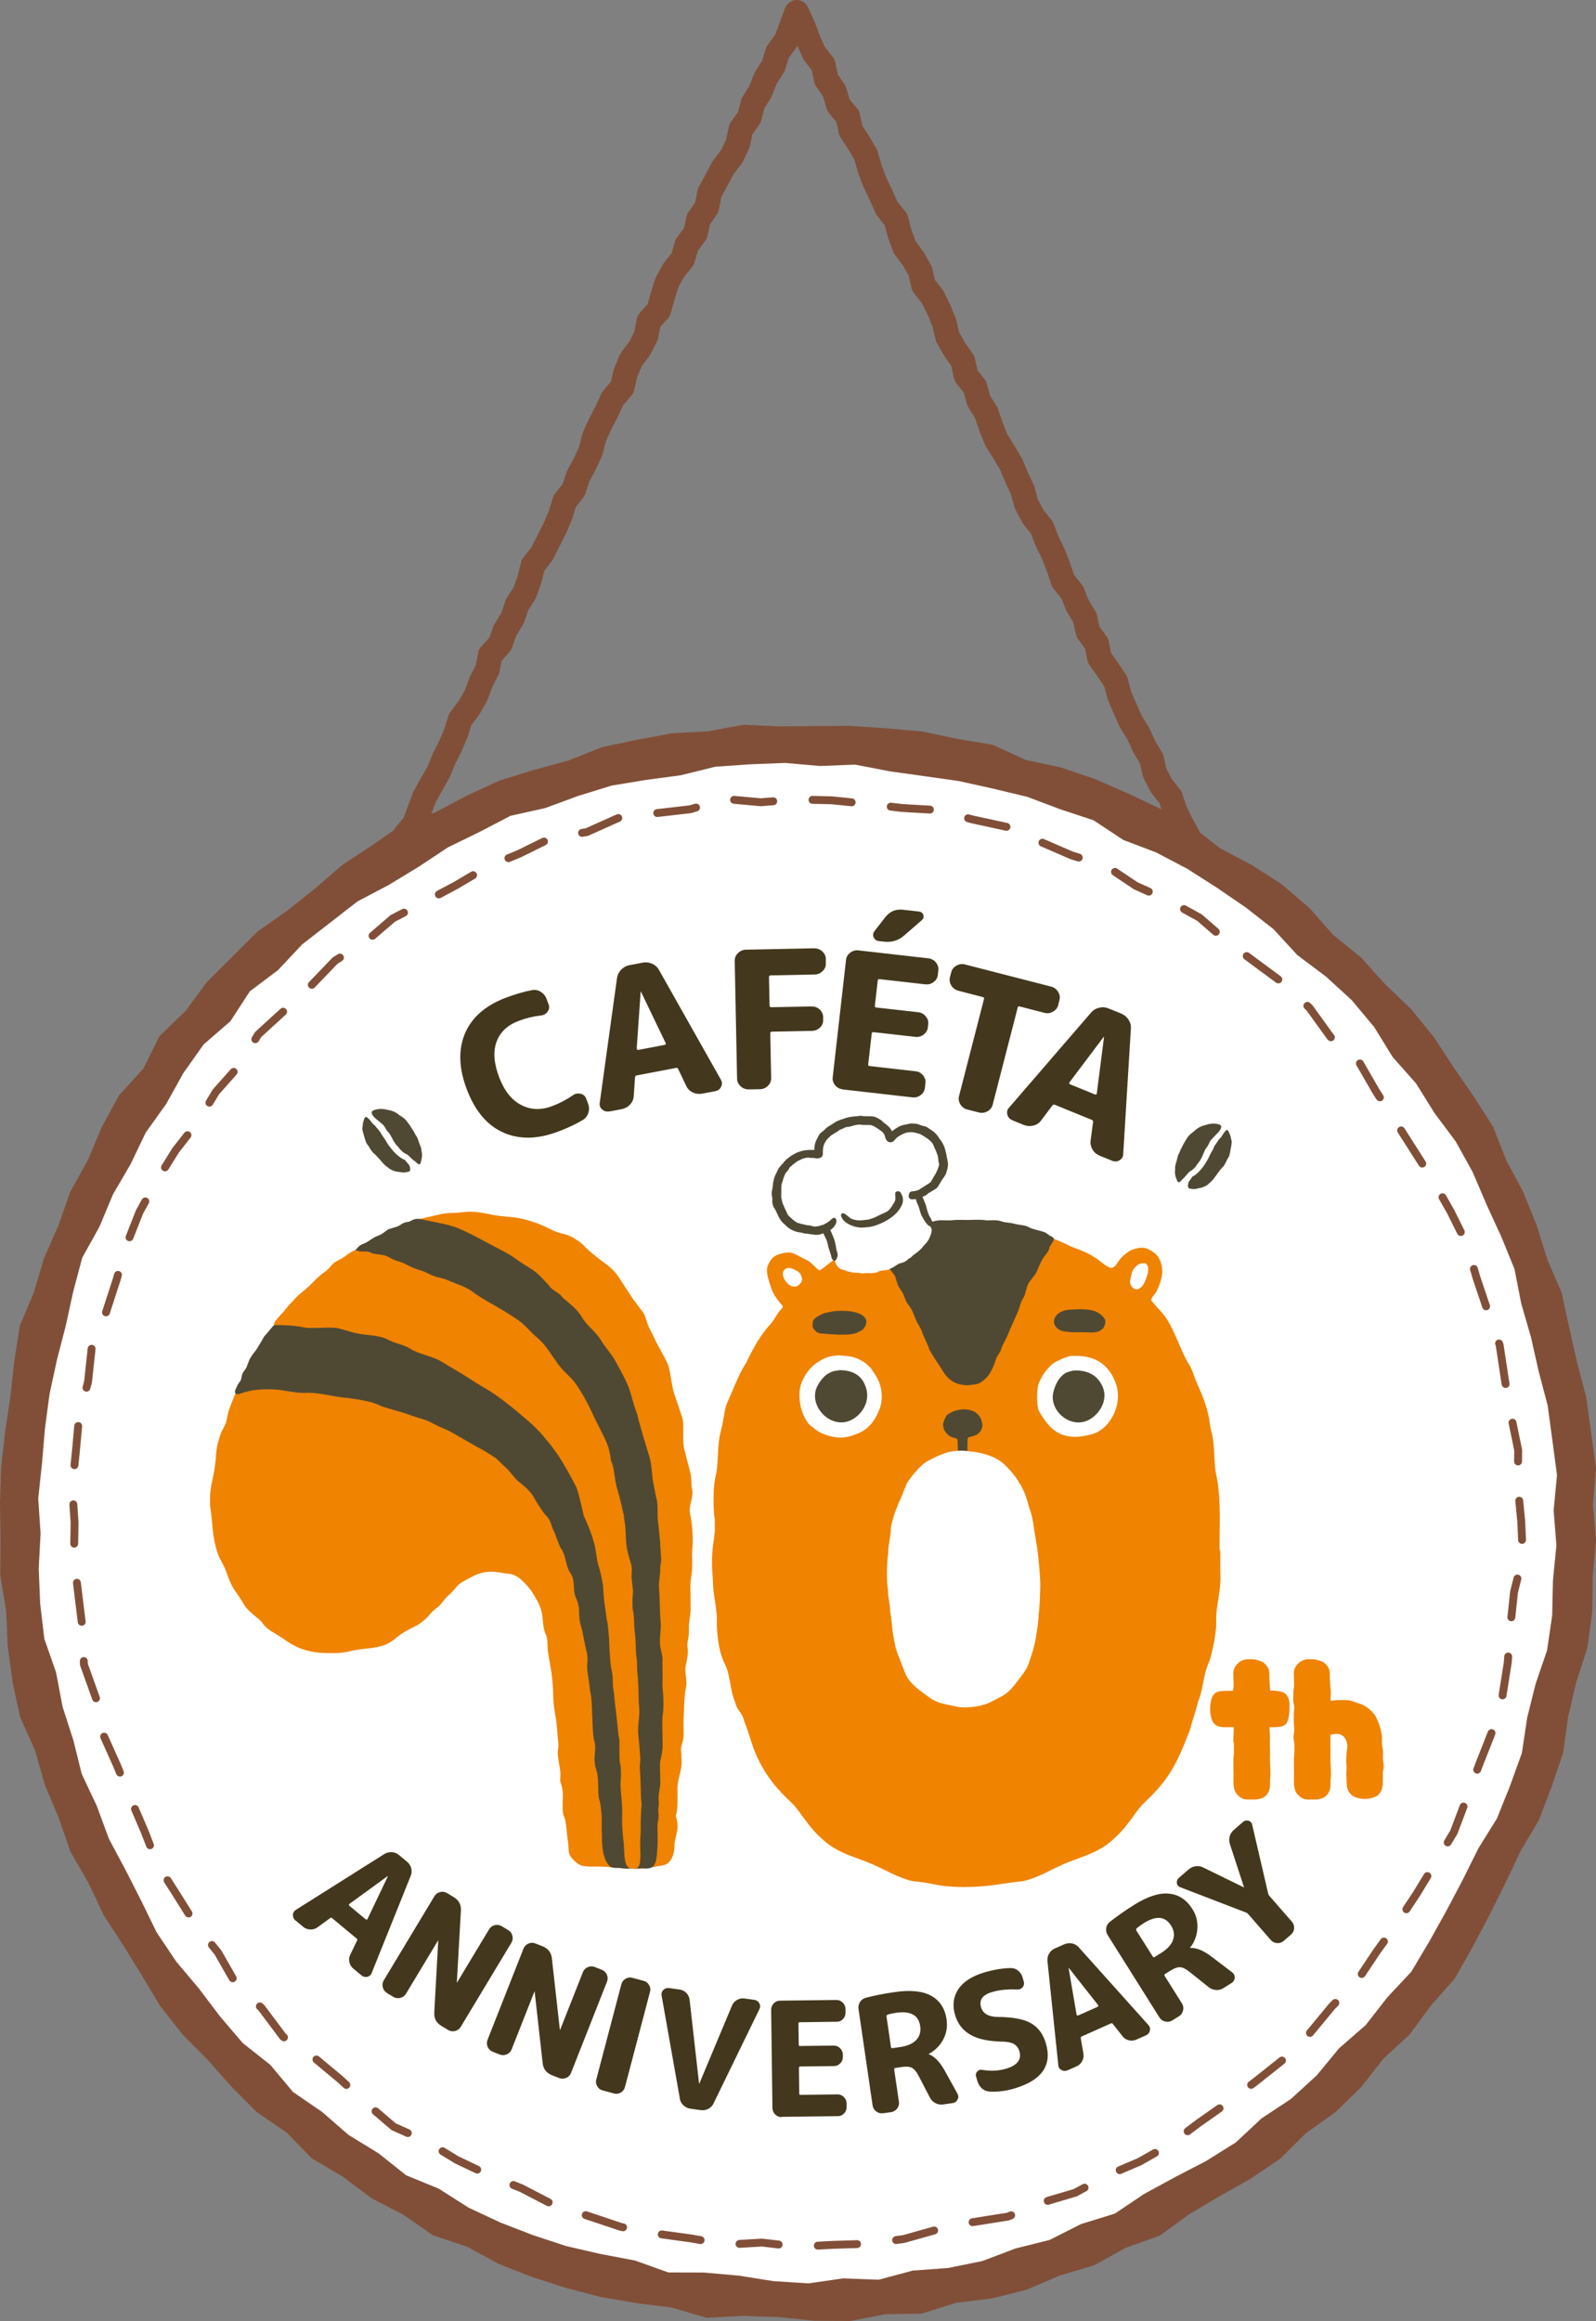 <?xml version="1.0" encoding="UTF-8"?><svg id="_レイヤー_2" xmlns="http://www.w3.org/2000/svg" viewBox="0 0 162.03 235.53"><rect x="0" y="0" width="162.03" height="235.53" fill="#808080" stroke="none"/><defs><style>.cls-1,.cls-2,.cls-3,.cls-4,.cls-5,.cls-6,.cls-7,.cls-8{stroke-width:0px;}.cls-1,.cls-2,.cls-3,.cls-5{fill-rule:evenodd;}.cls-1,.cls-8{fill:#f08300;}.cls-9{stroke-dasharray:0 0 3.99 3.99;stroke-width:.8px;}.cls-9,.cls-10{fill:none;stroke:#814f38;stroke-linecap:round;stroke-linejoin:round;}.cls-2,.cls-6{fill:#4f4934;}.cls-3{fill:#814f38;}.cls-4{fill:#43381d;}.cls-10{stroke-width:2.5px;}.cls-5,.cls-7{fill:#fff;}</style></defs><g id="design"><polygon class="cls-10" points="80.88 1.25 80.31 2.77 79.81 4.13 78.94 5.31 78.51 6.7 77.73 7.93 77.2 9.27 76.44 10.5 76.07 11.92 75.22 13.11 74.91 14.56 74.29 15.86 73.4 17.03 72.72 18.31 72.03 19.58 71.76 21.04 70.92 22.24 70.6 23.68 69.72 24.86 69.32 26.27 68.4 27.42 67.7 28.69 67.27 30.08 66.87 31.49 65.87 32.61 65.59 34.08 64.93 35.36 64.05 36.54 63.5 37.87 63.17 39.31 62.2 40.45 61.59 41.76 60.93 43.04 60.33 44.35 59.97 45.77 59.37 47.08 58.69 48.34 58.23 49.72 57.32 50.88 56.9 52.27 56.33 53.6 55.68 54.89 55.03 56.18 54.12 57.34 53.76 58.77 53.28 60.13 52.5 61.36 52.03 62.73 51.27 63.98 50.79 65.34 49.77 66.46 49.49 67.92 48.83 69.21 48.33 70.57 47.61 71.83 46.72 73.01 46.28 74.4 45.72 75.73 45.06 77.02 44.52 78.36 43.79 79.62 43.1 80.89 42.58 82.24 42.08 83.61 41.13 84.76 40.89 86.25 39.95 87.4 39.63 88.85 38.99 90.16 38.12 91.35 37.7 92.63 39.02 92.72 40.46 92.68 41.91 92.69 43.35 92.46 44.79 92.7 46.23 92.68 47.67 92.79 49.11 92.86 50.56 92.56 52 92.68 53.44 92.47 54.88 92.75 56.32 92.81 57.77 92.95 59.21 92.53 60.65 92.6 62.09 92.9 63.53 92.54 64.98 92.95 66.42 92.9 67.86 92.51 69.31 92.61 70.75 92.9 72.19 92.46 73.63 92.59 75.07 92.84 76.51 92.56 77.95 92.72 79.39 92.76 80.83 92.49 82.27 92.95 83.72 92.7 85.16 92.69 86.6 92.74 88.04 92.75 89.48 92.82 90.92 92.52 92.37 92.69 93.81 92.87 95.25 92.69 96.7 92.62 98.14 92.77 99.59 92.71 101.03 92.57 102.48 92.86 103.92 92.46 105.37 92.92 106.81 92.71 108.26 92.76 109.71 92.87 111.15 92.53 112.59 92.69 114.04 92.51 115.49 92.87 116.93 92.79 118.38 92.92 119.83 92.46 121.28 92.57 122.73 92.71 124.07 92.63 123.71 91.33 122.78 90.18 122.49 88.72 121.49 87.6 120.96 86.26 120.61 84.83 119.91 83.57 119.28 82.27 118.83 80.9 117.91 79.74 117.24 78.46 116.91 77.02 116.17 75.77 115.57 74.46 114.81 73.23 114.22 71.91 113.65 70.59 113.28 69.17 112.47 67.96 111.62 66.76 111.33 65.31 110.46 64.12 110.14 62.68 109.39 61.44 108.85 60.1 107.92 58.94 107.46 57.56 106.94 56.22 106.3 54.92 105.79 53.57 104.87 52.41 104.19 51.13 103.81 49.72 103.2 48.42 102.64 47.09 101.9 45.85 101.14 44.62 100.6 43.28 100.14 41.91 99.37 40.68 98.98 39.26 98.06 38.1 97.76 36.65 96.92 35.45 96.2 34.2 95.87 32.76 95.32 31.42 94.68 30.13 93.76 28.96 93.43 27.52 92.72 26.26 91.84 25.08 91.34 23.72 90.97 22.3 90.04 21.14 89.45 19.81 88.83 18.51 88.31 17.16 87.91 15.74 87.18 14.49 86.38 13.27 86.07 11.82 85.12 10.67 84.71 9.27 83.88 8.05 83.58 6.59 82.67 5.42 82.07 4.1 81.57 2.73 80.88 1.25"/><polygon class="cls-3" points="159.31 134.72 160.11 138.26 161.04 141.79 161.54 145.4 162.03 149.01 161.72 152.67 162.03 156.3 161.7 159.93 161.65 163.58 161.16 167.2 160.03 170.69 159.2 174.22 158.7 177.85 157.53 181.3 156.23 184.71 154.36 187.86 152.81 191.14 151.19 194.38 149.49 197.6 147.69 200.78 145.27 203.52 143.11 206.45 140.43 208.93 138.18 211.8 135.57 214.34 132.6 216.45 130.01 219.03 127 221.07 123.83 222.86 120.71 224.71 117.74 226.87 114.3 228.09 111.1 229.87 107.6 230.91 104.24 232.35 100.7 233.24 97.07 233.68 93.57 234.78 89.9 234.84 86.31 235.53 82.66 235.5 79.03 235.13 75.41 235.01 71.74 235.2 68.22 234.17 64.61 233.71 61.02 233.1 57.5 232.18 54.03 231.07 50.64 229.74 47.43 227.99 43.96 226.83 40.95 224.74 37.72 223.07 34.81 220.88 31.66 219.03 29.1 216.4 26.08 214.34 23.51 211.76 21.1 209.04 18.53 206.45 16.28 203.59 14.4 200.46 12.49 197.37 10.52 194.33 8.97 191.05 7.15 187.9 5.96 184.46 4.55 181.12 3.56 177.63 2.05 174.27 1.28 170.71 .79 167.09 .62 163.45 .03 159.86 .06 156.22 0 152.59 .11 148.96 .51 145.35 1.05 141.76 1.45 138.14 2.01 134.53 3.44 131.15 4.47 127.67 5.94 124.34 7.14 120.91 8.92 117.73 10.33 114.37 12.08 111.16 14.55 108.44 16.19 105.14 18.84 102.59 21 99.66 23.58 97.09 26.16 94.52 29.15 92.42 31.98 90.16 34.74 87.78 37.78 85.78 40.77 83.69 44.22 82.42 47.43 80.72 50.73 79.2 54.21 78.13 57.71 77.17 61.11 75.82 64.67 75.07 68.25 74.41 71.88 74.21 75.47 73.55 79.11 73.71 82.73 73.68 86.37 73.66 90 73.91 93.63 74.23 97.19 74.98 100.79 75.58 104.14 77.12 107.71 77.88 111.16 79.05 114.51 80.51 117.8 82.07 120.99 83.83 123.88 86.09 127.11 87.79 130.18 89.77 132.94 92.15 135.37 94.89 138.2 97.18 140.63 99.89 143.27 102.41 145.57 105.24 147.56 108.29 149.64 111.29 151.59 114.36 152.93 117.77 154.65 120.98 156.01 124.35 157.09 127.81 158.54 131.16 159.31 134.72"/><polygon class="cls-7" points="155.43 135.7 156.21 139.16 157.12 142.61 157.6 146.15 158.07 149.69 157.73 153.26 158.01 156.82 157.66 160.37 157.58 163.94 157.06 167.48 155.9 170.87 155.04 174.32 154.51 177.87 153.3 181.23 151.97 184.54 150.08 187.58 148.5 190.76 146.84 193.9 145.11 197.01 143.28 200.08 140.84 202.69 138.65 205.5 135.95 207.85 133.68 210.6 131.05 213 128.07 214.97 125.46 217.41 122.43 219.3 119.27 220.94 116.16 222.63 113.18 224.63 109.75 225.69 106.56 227.3 103.09 228.17 99.74 229.44 96.24 230.15 92.67 230.41 89.2 231.34 85.61 231.2 82.07 231.71 78.51 231.48 74.98 230.92 71.45 230.61 67.85 230.6 64.47 229.39 60.98 228.73 57.5 227.93 54.12 226.82 50.79 225.53 47.56 224.02 44.55 222.1 41.23 220.74 38.43 218.51 35.39 216.65 32.7 214.31 29.75 212.29 27.45 209.54 24.64 207.32 22.33 204.61 20.18 201.77 17.88 199.04 15.9 196.08 14.33 192.87 12.72 189.71 11.05 186.58 9.82 183.24 8.3 180.02 7.44 176.57 6.35 173.19 5.69 169.7 4.5 166.3 4.08 162.75 3.93 159.19 4.12 155.62 3.88 152.07 4.26 148.53 4.56 144.99 5.03 141.47 5.78 137.99 6.67 134.56 7.43 131.08 8.35 127.62 10.1 124.48 11.47 121.2 13.26 118.13 14.8 114.92 16.87 112.03 18.61 108.9 20.67 105.99 23.39 103.63 25.36 100.6 28.23 98.44 30.67 95.84 33.49 93.65 36.3 91.47 39.47 89.8 42.5 87.96 45.47 85.99 48.67 84.43 51.84 82.78 55.35 82 58.69 80.77 62.09 79.72 65.6 79.14 69.12 78.67 72.59 77.81 76.14 77.56 79.7 77.42 83.25 77.73 86.81 77.59 90.32 78.27 93.83 78.76 97.35 79.26 100.82 80.03 104.29 80.86 107.63 82.12 111.02 83.24 114.03 85.23 117.37 86.5 120.53 88.16 123.54 90.08 126.48 92.09 129.29 94.29 131.72 96.93 134.58 99.07 137.22 101.48 139.51 104.22 141.39 107.27 143.76 109.94 145.64 112.96 147.78 115.82 149.51 118.94 150.91 122.22 152.4 125.46 153.75 128.76 154.44 132.28 155.43 135.7"/><polygon class="cls-9" points="152.25 136.5 152.79 140.07 153.4 143.62 154.13 147.16 154.09 150.78 154.44 154.38 154.6 158 153.71 161.55 153.33 165.12 153.07 168.73 152.5 172.31 151.46 175.78 150.13 179.15 148.88 182.53 147.6 185.92 145.73 189.03 143.86 192.11 141.87 195.12 139.77 198.03 137.76 201.04 135.22 203.6 132.92 206.38 130.36 208.93 127.53 211.18 124.66 213.35 121.71 215.42 118.82 217.59 115.67 219.37 112.34 220.79 109.16 222.51 105.68 223.54 102.34 224.93 98.75 225.5 95.23 226.23 91.75 227.21 88.17 227.69 84.55 227.8 80.95 227.99 77.36 227.57 73.73 227.78 70.17 227.15 66.59 226.66 63.04 225.98 59.6 224.83 56.17 223.73 52.95 222.06 49.61 220.72 46.36 219.17 43.29 217.3 39.96 215.81 37.2 213.45 34.55 211.01 31.79 208.71 28.74 206.68 26.56 203.77 23.93 201.28 22.12 198.12 19.85 195.31 17.94 192.26 15.99 189.21 14.68 185.84 13.26 182.53 11.9 179.2 10.42 175.89 9.75 172.34 8.52 168.91 8.38 165.27 7.94 161.7 7.51 158.12 7.57 154.51 7.33 150.9 7.7 147.31 8.03 143.71 8.94 140.21 9.33 136.59 10.74 133.24 11.85 129.82 12.84 126.34 14.17 122.97 15.92 119.8 17.83 116.73 20.06 113.88 21.92 110.8 24.31 108.11 26.21 104.98 28.88 102.54 31.52 100.08 34.03 97.47 37.13 95.56 39.87 93.2 43.09 91.54 46.27 89.85 49.38 88.01 52.72 86.63 55.97 85.03 59.57 84.44 62.9 82.95 66.51 82.53 70.08 82.12 73.59 81.08 77.23 81.41 80.81 81.13 84.41 81.21 87.99 81.57 91.56 81.99 95.18 82.2 98.67 83.14 102.21 83.91 105.52 85.38 108.82 86.81 112.29 87.87 115.31 89.89 118.61 91.37 121.78 93.12 124.52 95.5 127.41 97.64 130.32 99.79 132.95 102.28 135.08 105.23 137.87 107.58 139.69 110.74 141.64 113.76 143.57 116.79 145.5 119.82 147.28 122.96 148.89 126.2 149.9 129.67 151.05 133.09 152.25 136.5"/><path class="cls-6" d="M124.62,114.7c.13.07.16.24.18.28.05.1.14.33.16.49.02.13.07.24.09.37.01.13-.08.59-.1.72-.05.3-.07.34-.13.64-.05.21-.19.37-.28.55-.05.11-.11.27-.29.54-.13.19-.13.13-.25.28-.11.13-.22.28-.32.41-.15.19-.44.65-.66.86-.23.21-.4.38-.43.4-.16.1-.28.15-.41.21-.13.07-.45.11-.65.17-.25.08-.55.03-.73,0-.35-.05-.12-.69-.12-.69l.29-.4c.03-.11.14-.17.17-.18.21-.1.38-.26.54-.42.26-.25.49-.54.68-.86.04-.06.08-.12.12-.19.21-.3.32-.65.5-.96.07-.12.14-.23.2-.35.05-.09.06-.19.12-.28.08-.12.16-.23.24-.35.05-.07.1-.15.15-.23.07-.11.17-.23.28-.3,0,0,.46-.86.67-.74Z"/><path class="cls-6" d="M119.43,119.62s-.03-.07-.04-.1c-.05-.12-.1-.34-.11-.57,0-.19.03-.25.02-.44-.02-.2.1-.5.15-.69.05-.2.08-.32.13-.52.03-.12.13-.27.18-.39.05-.13.1-.28.18-.4.05-.09.12-.25.23-.44.11-.2.16-.29.16-.29.11-.12.16-.33.4-.57.24-.24.35-.29.46-.38.38-.38.78-.57,1.12-.64,0,0,.28-.11.58-.15.35-.05.74,0,.89.07,0,0,.64.14-.37,1.07,0,0-.01.01-.01.02-.16.17-.44.45-.47.49-.11.13-.23.47-.33.61-.08.12-.25.35-.31.48-.06.15-.01.1-.1.23-.05.08-.08.23-.12.31-.08.14-.14.3-.23.44-.09.15-.22.27-.32.42h0c-.06.15-.09.15-.19.26-.18.23-.31.3-.57.46-.08.05-.55.65-.64.69-.13.06-.49.81-.68.03Z"/><path class="cls-6" d="M37.1,113.36c-.12.08-.14.25-.16.29-.04.11-.11.34-.11.5,0,.13-.05.25-.05.38,0,.14.13.58.17.71.08.29.1.33.19.62.07.21.23.35.33.52.06.11.13.26.34.51.15.18.14.12.27.26.12.12.24.26.36.38.17.17.49.6.74.79.25.19.44.34.47.35.17.08.29.12.43.18.14.05.46.07.67.11.26.06.55-.02.73-.06.35-.08.05-.69.05-.69l-.32-.37c-.04-.11-.16-.16-.18-.17-.22-.08-.4-.22-.58-.36-.29-.23-.54-.5-.76-.79-.04-.06-.09-.12-.14-.17-.23-.28-.37-.62-.59-.91-.08-.11-.16-.22-.23-.33-.06-.09-.08-.19-.15-.27-.09-.11-.18-.22-.27-.32-.06-.07-.11-.14-.17-.21-.08-.1-.19-.22-.3-.27,0,0-.54-.81-.74-.67Z"/><path class="cls-6" d="M42.06,117.8c-.09-.03-.62-.59-.7-.63-.27-.13-.4-.19-.61-.41-.1-.11-.13-.1-.21-.23h0c-.1-.16-.25-.27-.35-.4-.1-.13-.18-.28-.27-.41-.05-.08-.09-.22-.15-.3-.1-.12-.05-.08-.12-.22-.07-.13-.26-.34-.35-.45-.11-.13-.26-.46-.38-.58-.04-.04-.34-.3-.52-.45,0,0-.01,0-.02-.01-1.09-.84-.47-1.03-.47-1.03.14-.08.53-.17.88-.15.3.02.59.1.59.1.35.05.77.19,1.18.54.12.08.23.12.49.34.26.22.33.42.45.53,0,0,.05.08.18.27.12.18.21.33.27.42.08.12.15.26.21.38.06.12.18.26.22.37.07.2.11.31.18.51.07.19.21.47.22.67,0,.19.05.25.06.43.01.23-.02.45-.05.58-.01.03-.03.07-.03.1-.11.8-.54.08-.68.04Z"/><path class="cls-1" d="M64.98,189.61c.74-.03,1.65-.19,2.37-.33.37-.08,1.16-.5,1.13-2.22.03-.41.33-1.28.31-1.7-.04-1.01-.25-.93-.15-1.23.19-.55.15-2.08.14-2.4,0-.12-.01-.24,0-.36.02-.82.4-1.63.42-2.44,0-.15,0-.3-.01-.45-.03-.28.02-.44-.04-.74-.08-.35.11-.81.18-1.09.14-.59.03-1.38.06-2.03l.06-1.28s.03-1.44.19-2.1c.17-.66-.18-1.56-.02-2.25.15-.64.28-1.35.18-1.83-.05-.22,0-.48.04-.71.05-.25.09-.5.09-.76,0-.2,0-.4,0-.61,0-.17.02-.34.04-.5.04-.24.07-.51.1-.75.03-.19.04-.38.04-.57,0-.79-.01-1.59-.02-2.38,0-.23.02-.45.06-.68.09-.53.13-1.09.13-1.67,0-.09,0-.19,0-.28s-.01-.19-.02-.29c-.01-.22,0-.44.02-.65.12-1.23-.01-2.77-.22-3.69-.19-.85.39-1.62.2-2.51-.1-.45-.04-1.06-.15-1.56-.22-.84-.43-1.68-.65-2.52-.21-.82,0-2.02-.14-2.92-.02-.16-.07-.31-.12-.46-.26-.76-.51-1.52-.77-2.28-.06-.18-.11-.35-.14-.54-.1-.56-.2-1.12-.3-1.69-.05-.29-.13-.58-.26-.86-.39-.82-.89-1.59-1.27-2.43-.27-.6-.52-.94-.73-1.54-.11-.33-.25-.86-.43-1.11-.14-.2-.5-.67-.65-.86-.48-.61-.73-1.07-1.17-1.71-.37-.55-.65-1.06-1.06-1.55-.51-.61-1.34-1.09-1.94-1.6-.39-.33-.86-.68-1.19-1.07-.2-.24-.85-.67-1.11-.82-.76-.44-1.28-.35-2.08-.75-1.15-.57-1.7-.81-3.04-1.15-1.02-.26-2.38-.22-3.43-.49-.34-.08-1.08-.23-1.85-.24-.4,0-.84.04-1.14.08-.2.03-.4.04-.61.04-.41,0-1.03.05-1.61.2-.33.08-.7.17-1.03.24-.46.1-.84.19-.89.22-.44.19-1.11.19-1.8.67-.17.12-.93.57-1.3.68-.39.13-.93.46-1.25.61-.29.14-.67.42-.98.6-1.17.66-1.69,1.18-2.71,1.86-.93.62-.82.75-1.73,1.37-.95.64-1.55,1.82-2.35,2.48-.9.74-1.14.96-1.85,1.75-.51.56-1.35,2.58-1.63,3.25-.08.18-.67,1.16-.79,1.31-.5.63-.79.78-1.3,1.41-.52.65-1.32,2.6-1.59,3.42-.09.27-.2.97-.27,1.18-.23.65-.39.65-.64,1.45-.49,1.52-.28,1.62-.53,3.26-.14.93-.43,1.85-.45,2.8,0,.07-.01.77-.01.84,0,.25.12.7.2,1.74.04.6.17,1.67.26,2.03.17.71.3,1.23.54,1.69.09.16.51.98.58,1.16.16.46.38,1.12.71,1.73.22.41.74,1.04,1.16,1.8.37.67,1.55,1.44,1.76,1.73.67.95,1.12.95,2.5,1.92,1.38.97,2.77,1.23,3.92,1.26,1.07.03,1.72.04,2.76-.22,1.08-.27,2.16-.19,3.24-.56,1.02-.35,1.3-.93,2.32-1.48.25-.14.61-.31.95-.49.49-.26.92-.6,1.27-1,.07-.08.14-.16.21-.24.2-.23.43-.44.69-.63.47-.34.62-.78,1.13-1.22.11-.1.22-.19.32-.3.21-.24.45-.51.7-.79.17-.19,1.28-.77,1.51-.88,1.19-.58,2.11-.48,3.04-.3.71.14,1.33-.17,2.85,1.8.44.71.8,1.27,1.02,2.03.19.64.1,1.76.48,2.47.19.36.11,1.24.18,1.64.09.54.22,1.33.33,1.95.08.44.2,1.65.2,2.1.01,1,.07,1.59.25,2.57.14.78.15,1.23.21,2.01.05.57.14.83.02,1.5-.05.3.09,1.09.2,1.69.06.34.08.68.05,1.02-.03.26,0,.44.07.59.16.43.2.88.19,1.33-.01.58-.1,1.61.15,2.07.19.34.27,1.97.35,2.34.13.66,0,1.16.23,1.55.04.1.45.65.98.94s1.55.13,2.71.21c.95.07,2.44.21,3.46.17Z"/><path class="cls-6" d="M67.03,156.66c-.08-.85-.13-1.51-.23-2.29-.09-.69.04-1.68-.16-2.35-.07-.23-.19-.97-.25-1.21-.24-1-.17-2.05-.47-3.02-.2-.65-1.09-3.51-1.23-4.31-.44-1-.58-2.13-1.05-3.14-.37-.8-.74-1.45-1.16-2.22-.38-.7-1.08-1.45-1.48-2.13-.51-.87-1.38-1.41-1.9-2.29-.55-.94-1.2-1.33-2.01-2.05-.12-.36-1.19-.8-1.31-1.16-.85-.91-1.24-1.37-2.16-1.92-1.5-.9-1.29-.99-2.97-1.84-1.5-.76-2.68-1.49-4.22-2.13-.84-.35-2.63-.64-3.75-.89-.28-.06-.57-.03-.82.1-.11.06-.19.1-.21.11-.44.19-.41-.04-1.1.44-.17.12-.68.24-1.04.35-.19.06-.46.32-.71.48s-.47.22-.63.29c-.14.06-.29.16-.45.26-.18.12-.36.24-.53.34-.16.09-.48.19-.66.32-.27.2-.39.44-.62.6-.22.15-.36.13-.56.28-.55.41-.85,1.03-1.36,1.48-.31.28-.69.48-1.01.76-.42.36-.71.83-1.05,1.26-.8.99-1.9,1.73-3.02,2.41-.51.31-.42.57-.92,1.09-.2.21-.4.42-.7.8-.19.25-.48.51-.54.65-.08.18-.67,1.16-.79,1.31-.5.63-.32.47-.56.78-.06.07-.24.61-.35.86-.14.32-.38.56-.43.69-.12.33-.1.52-.18.69s-.28.33-.38.63c-.02.07-.32.5-.16.7.12.15.33.08.51.02,1-.34,1.83-.44,3-.43,1.21,0,2.15.34,3.37.37,1.68-.11,2.91.41,4.6.52,1.14.19,2.22.28,3.24.78.35.17,2.06.6,2.85.89.99.37,1.73.51,2.18.75,1.91,1.01,1.1.42,2.76,1.38.3.18,1.73,1,2.09,1.19.6.31,1.25.71,1.76,1.06.32.22.53.52.83.77.63.51.98,1.11,1.44,1.56.14.13,1.2.87,1.62,1.62.51.92,1.1,1.73,1.19,1.82.67.62.58,1.2.96,1.82.01.01.48,1.37.6,1.53.68.99.41,1.7,1.06,2.68.45.68.16,1.62.49,2.37.6,1.33.12,1.66.58,3.09.12.38.39,1.96.49,2.3.3,1.04-.06,1.26.17,2.49.11.58.18,1.51.29,2.01.18.78.11,3.93.35,4.67.24.74-.05,1.43.05,2.25-.01.22.29,1.06.28,1.27.13.68,0,1.95.2,2.52.13.39.12.76.18,1.14.11.65,0,1.71.07,2.33-.04,1.92.36,2.86.85,3.26.12.1.36.14.66.13s.54.04.61.05c.19.03.53.04.78,0,.29-.05.32,0,.4,0,.27,0,.36.03.62,0,.19-.03.42.05.8,0,.4-.06.56-.23.7-.58.09-.22.15-.42.22-1.62.05-.78,0-1.63,0-1.79-.05-.92.2-.82.09-1.74-.04-.36.08-.74.04-1.05-.06-.46.03-.96.14-1.61.05-.29-.05-1.99,0-2.29-.03-.34.27-.87.25-2.02-.02-1.22-.06-2.33,0-2.74.22-1.65-.07-3-.01-3.37.03-.67-.03-1.86,0-2.54-.05-.41-.18-.87-.24-1.28-.1-.74.13-1.59.05-2.4-.1-1.04-.07-2.33-.16-3.32-.07-.75.17-1.59.12-2.25.04-.24.07-.48.11-.72-.09-.64-.04-.95-.13-1.6Z"/><path class="cls-8" d="M65.1,182.8c-.02-.18-.05-.95-.05-1.27,0-.39-.05-1.46-.07-1.7-.09-1.03.09-.87,0-1.73-.06-.7-.09-1.27-.17-1.96-.13-1.1.2-1.88.07-3.06-.07-.59-.03-1.62-.09-2.22-.05-.51,0-.54-.07-1-.08-.54,0-1.04-.09-1.57-.12-.81-.06-1.75-.18-2.6-.1-.72-.03-1.44-.17-2.14-.12-.58-.03-.54-.08-1.17,0-.02.05-.64.07-.93,0-.03-.13-1.12-.13-1.15-.08-.53.09-1.02-.06-1.55-.14-.47-.34-1.09-.43-1.59-.13-.7-.1-1.38-.16-2.08.02-.27-.17-1.02-.15-1.29-.19-.82-.43-1.9-.68-2.69-.25-.82-.25-1.74-.5-2.55-.04-.11-.08-.21-.13-.31-.01-.11-.13-1.04-.34-1.58-.26-.66-.43-.97-.65-1.41-.37-.73-.74-1.46-.98-1.99-.43-.96-1.09-2.11-1.61-2.84s-1.1-1.08-1.71-1.89c-.83-1.1-1.26-2-2.25-2.83-.6-.49-1.21-1.28-1.84-1.71-.73-.5-1.47-.96-2.22-1.39-.84-.49-1.71-.94-2.47-1.53-.65-.5-1.72-.81-2.46-1.14-.53-.24-.95-.26-1.45-.44-.42-.15-.92-.46-1.39-.59-.52-.14-.98-.35-1.46-.61-.23-.13-.61-.25-.98-.37-.32-.11-.72-.32-.92-.44-.27-.15-1.09-.21-1.42-.27-.16-.03-.25-.15-.56-.2-.18-.03-.57,0-.77-.02-.14-.02-.38-.12-.48-.13s-.35.16-.44.21c-.22.13-.37.26-.74.51-.52.34-.87.4-1.19.77-.26.3-.52.59-.93.87-.42.28-.79.69-1.12,1.02-.42.42-.8.74-1.25,1.1-.36.29-.63.68-.91.93-.22.2-.61.75-.82.96-.06.06-.72.74-.83,1.03s.16.2.18.2c.93,0,1.96.05,2.83.24.76.17,2.73-.09,3.48.09,1.24.3,1.36.47,2.69.64.84.1,1.72.14,2.47.56.53.3,1.53.48,2.05.81,1.09.7,2.35.76,3.45,1.47.68.44,1.55.9,2.23,1.34.77.5,1.34.87,2.14,1.33,1.31.77,2.67,1.9,3.81,2.86,1.09.92,1.62,1.46,2.49,2.53.09.11.17.21.26.33.23.31.41.56.58.78.56.77,1.59,2.63,1.99,3.44.27.56.77,2.97.79,3,.12.17.74,1.62.94,2.39.02.09.05.18.08.27.21.63.25,1.7.46,2.33.22.67.36,1.39.47,2.1,0,.01,0,.02,0,.04.02.32.09,1.34.09,1.35.38,2.47.09.99.38,2.47,0,.03.14,1.38.14,1.64,0,.02.07,2.32.26,3.06.17.63.05,1.37.2,2.06.06.29.06.6.09.86.04.42.1.91.16,1.35.05.4.13,1.27.18,1.68.05.46.03.51.13.94.06.28,0,1.57.05,2.01-.06.42.17.72.11,1.13.07.62-.04,1.11-.02,1.71.02.37.08,1.1.12,1.48.02.19.03.62.05.98,0,.25-.03,1.34,0,1.62.03.27.07,1.15.12,1.4.04.23.07.92.07.92.01.06.01,1.09.22,1.54.23.5.68.4.87.41.05,0,.34-.02.46-.37.08-.23.07-.46.1-.71.03-.33-.02-1.02-.02-1.5,0-.77.09-1.17.06-1.61-.03-.54.03-1.39.03-1.44,0-.49.09-.77.04-1.21Z"/><path class="cls-1" d="M123.81,157.32c0-1.42.03-2.92.03-3.45,0-1.24-.09-2.49-.19-3.24,0-.03,0-.06-.01-.08,0-.04-.01-.08-.02-.12-.05-.32-.11-.66-.2-1.04-.21-1.39-.07-2.69-.42-4.06-.06-.22-.11-.45-.15-.68-.16-1.53-.7-2.89-1.22-4.03-.51-1.1-.44-1.45-1.08-2.43-.04-.06-.28-.56-.33-.63-.51-1.1-1.04-2.49-1.65-3.52-.51-.86-1.15-1.35-1.7-2.1,0-.04.01-.07.02-.09.11-.36.38-.49.53-.83.26-.58.35-.75.5-1.37.24-.97-.12-1.69-.27-1.99-.22-.42-.65-.67-1.02-.87-.43-.23-.9-.26-1.74.05-.28.1-.6.39-.86.6-.23.18-.43.49-.57.68-.23.31-.18.4-.59.53-.16.06-.53-.17-.91-.44-.11-.09-.22-.18-.34-.28-.15-.12-.31-.23-.47-.33-.04-.03-.08-.05-.12-.07-.15-.1-.31-.19-.46-.27-.01,0-.03-.01-.04-.02-.15-.08-.29-.15-.44-.21-.05-.02-.09-.04-.14-.06-.15-.07-.31-.13-.46-.19-.04-.02-.09-.03-.13-.05-.12-.05-.24-.09-.37-.14-.08-.03-.16-.06-.24-.09-1.01-.51-2.07-.95-3.19-1.3-.76-.35-1.53-.68-2.33-.83-1.26-.14-1.81-.09-2.48-.11-.73-.06-1.47-.1-2.23-.1,0,0-.01,0-.02,0,0,0,0,0-.01,0-.01,0-.03,0-.04,0-.13,0-.25,0-.38,0-.13,0-.25,0-.38,0-.01,0-.03,0-.04,0,0,0,0,0-.01,0,0,0-.01,0-.02,0-.76,0-1.51.04-2.23.1-.36.01-.69,0-1.11.01-.02,0-.05,0-.07,0-.09,0-.18,0-.27.01-.04,0-.08,0-.12,0-.09,0-.19.01-.29.02-.04,0-.08,0-.13,0-.15.01-.31.03-.49.05-.19.04-.37.08-.56.14-.06.02-.11.04-.17.05-.13.04-.26.08-.39.13-.06.02-.12.05-.18.07-.13.05-.26.1-.39.16-.05.02-.1.04-.14.06-.16.07-.33.15-.49.22-1.11.35-1.91.66-2.92,1.17-.63.22-1.35.5-2.02.86-.09.05-.18.1-.26.15-.06.04-.13.07-.19.11-.08.05-.16.1-.24.15-.15.1-.29.2-.43.31-.4.32-.79.61-1.18.91-.1.08-.24.06-.33-.03-.25-.25-.51-.48-.75-.7-.22-.2-.61-.36-1.03-.57-.31-.16-.67-.4-1-.43-.47-.04-.82.06-1.27.21-.57.19-.9.73-1.07,1.25-.15.46.13,1.32.25,1.71.25.8.43,1.12.67,1.44.15.2.27.42.57.71.09.08.1.22.02.31-.09.1-.22.22-.34.39-.16.24-.34.51-.51.77,0,0,0,0,0,0-.09.14-.18.28-.27.38-1.09,1.17-1.89,2.63-2.54,4.03-.05.07-.11.15-.14.21-.63.99-1.29,2.75-1.79,3.84-.15.32-.25.79-.31,1.3-.11.55-.21,1.11-.35,1.64-.35,1.36-.21,2.66-.42,4.06-.23.96-.29,1.7-.29,2.35-.03.91,0,1.91.11,2.44,0,.03.02.8.01,1.09-.01.45-.06.54-.09.94v.03c-.15.73-.28,2.23-.14,3.65.06.62.03,1.22.12,1.8.14.98.35,1.94.31,3.03-.01.34.05,2.65.78,4.09.65,1.29.51,2.6,1.07,3.92.21.93.73,1.04.94,1.98.52,1.24.74,2.45,1.35,3.71.26.55.53,1.03.8,1.46.82,1.3,1.7,2.2,2.85,3.29.39.45.71.9,1.05,1.36.56.76,1.15,1.55,2.18,2.4,1.44,1.21,3.03,1.53,4.76,2.27,1.35.58,2.71,1.44,4.16,1.73.2.02.39.04.56.06,1.19.1,2.07.53,4.61.53s4.18-.42,5.37-.53c.17-.01.35-.03.56-.06,1.46-.29,2.81-1.15,4.16-1.73,1.72-.74,3.31-1.06,4.76-2.27,1.03-.86,1.62-1.64,2.18-2.4.33-.46.65-.91,1.05-1.36,1.14-1.09,2.03-1.99,2.85-3.29.27-.43.54-.92.8-1.46.61-1.26.69-1.64,1.21-2.88.21-.93.59-1.87.8-2.81.56-1.32.49-2.58,1.07-3.92.1-.22.2-.54.29-.91.28-1.09.52-2.6.49-3.19-.03-.87.09-1.66.22-2.45.12-.78.24-1.56.21-2.39-.04-.84.01-1.73-.02-2.57Z"/><path class="cls-5" d="M85.29,137.55c.47.04.96.05,1.41.19.87.27,1.53.81,1.87,1.33.24.37.5.72.67,1.16.32.8.42,1.88.02,2.85-.65,1.55-1.44,2.31-3.23,2.73-1.09.25-2.4-.21-2.95-.55-.36-.22-.28-.23-.63-.46-.55-.37-1.07-1.4-1.21-2.31-.13-.8-.12-1.57.17-2.26.51-1.21,1.29-1.96,2.49-2.47.14-.06.41-.11.57-.15.18-.04.65-.08.81-.07Z"/><path class="cls-5" d="M109.12,137.59c2.24-.04,3.47,1.04,4.1,2.63.9,2.26-.56,4.79-2.27,5.29-2.6.77-3.96-.04-4.96-1.5-.13-.19-.48-.7-.56-.94-.21-.57-.17-2.11,0-2.62.28-.8,1.08-1.95,1.81-2.29.45-.21.73-.36,1.18-.49.23-.07.51-.1.7-.07Z"/><path class="cls-2" d="M85.35,139.04c1.21.04,2.06.49,2.49,1.56.72,1.78-.63,3.31-1.8,3.65-1.84.54-3.76-1.44-3.2-3.26.17-.56.78-1.38,1.28-1.63.12-.06.41-.21.55-.23.14-.02.6-.1.68-.1Z"/><path class="cls-2" d="M109.05,139.07c1.5-.03,2.33.54,2.82,1.5.82,1.61-.48,3.25-1.64,3.65-1.8.62-3.73-1.19-3.29-2.95.22-.88.6-1.56,1.28-1.97.21-.06.48-.2.84-.22Z"/><path class="cls-2" d="M84.85,133.04c1.34-.1,2.87.1,3.1.97.03.12-.04.47-.1.56-.08.1-.06.11-.21.3-.09.11-.28.19-.69.4-.96.32-2.77.1-3.69.04-.08,0-.33-.12-.38-.17-.15-.14-.29-.26-.38-.51-.03-.08,0-.51.06-.63.09-.15.25-.3.45-.41.26-.15.49-.27.82-.37.18-.05.89-.18,1.04-.19Z"/><path class="cls-2" d="M109.19,132.87c1.32-.05,2.04.06,2.67.62.09.08.3.34.32.41.03.11.05.26.04.32-.01.05-.02.09-.03.14-.03.13-.17.4-.19.42-.13.15-.38.32-.63.38-.42.11-1.16.02-1.79.03-.45,0-.74.01-1.07-.03-.07-.01-.54-.05-.67-.09-.32-.1-.57-.29-.68-.49-.06-.05-.15-.23-.16-.41-.01-.19.06-.4.09-.46.17-.3.41-.53.9-.7.19-.07.45-.1.66-.11.13,0,.47-.03.54-.03Z"/><path class="cls-5" d="M80.94,130.51s-.02,0-.02,0c-.15.07-.34.04-.49.02-.57-.1-1.34-1.28-.73-1.74.14-.11.3-.13.47-.11.17.02.3.03.63.24.48.15.78.83.54,1.2-.09.13-.24.31-.39.38Z"/><path class="cls-5" d="M115.68,130.76c-.29.12-.37.1-.57,0-.17-.15-.34-.3-.38-.58-.02-.26.03-.39.08-.6.05-.22.09-.5.23-.72.21-.33.51-.65.98-.67.12-.01.31,0,.38.09.1.12.17.29.17.44.01.47-.13.82-.25,1.12-.16.42-.36.78-.65.9Z"/><path class="cls-6" d="M98.21,147.2s.01-.1.01-.15c0-.08,0-.12,0-.2,0-.34,0-.46.01-.66,0-.24,0-.33.25-.38.29-.06.66-.21.69-.22.14-.11.31-.25.4-.4.09-.15.16-.37.17-.53-.05-.58-.24-.93-.51-1.18-.33-.31-.8-.47-1.44-.47-.2,0-.9.15-1.03.22-.23.12-.47.22-.64.39-.12.12-.35.72-.37.84-.03.28.06.61.23.84.1.14.22.26.35.37.19.16.42.2.65.27.05.01.24.02.24.3,0,.19,0,.39.02.58,0,.09.01.87.04.96.06.19.24.34.43.37.17.03.41-.05.49-.22,0-.01,0-.71.01-.72Z"/><path class="cls-2" d="M106.98,125.7s0,0,0,0c-.03-.14-.22-.23-.32-.27-.24-.11-.39-.31-.64-.4-.47-.17-1.2-.28-1.57-.5-.37-.23-.98-.21-1.47-.35-.54-.15-.82-.07-1.33-.25-.51-.18-1.19-.07-1.52-.09-.26-.07-.92-.08-1.56-.05-.49.03-1.24-.04-1.85.03-.6.07-1.21-.07-1.74.07-.52.13-.65.15-1.02.21-.58.09-.71.03-1.23.17-.41.12-.82.1-1.12.25-.1.05-.65.29-.78.31-.23.04-.85.27-1.47.52-.09.01-.41.2-.52.29-.08.06-.12.15-.11.22,0,.05.08.19.28.55.21.37.48.55.53.68.09.27.19.45.31.62.04.06.08.12.13.17.08.07.13.21.18.36.03.14.07.28.12.4.01.04.03.07.04.09.23.42.28.33.52.72.11.18.22.86.41,1.14.17.25.33.5.42.67.1.21.28.71.37.88.21.37.32.38.54.82.21.42.36.95.58,1.32.16.26.31.53.44.84.21.65.56,1.22.77,1.87.3.54.74,1.19,1.07,1.7.42.65.64,1.11,1.31,1.51.33.2.85.35,1.34.37.26.01.97-.08,1.15-.14.43-.14.69-.42.92-.64.24-.24.46-.62.64-1.02.13-.29.24-.59.32-.85.02-.21.47-.73.49-.94.22-.65.47-.94.73-1.59.28-.71.67-1.51.97-2.21.24-.56.27-1.01.61-1.52.19-.3.27-.94.42-1.27.22-.49.7-.89.91-1.34.27-.58.37-.99.71-1.46.21-.29.27-.34.46-.63.09-.14.12-.45.23-.58.06-.07.16-.23.24-.38.04-.06.06-.12.07-.14.03-.04.03-.08.03-.12,0,0,0-.02,0-.02Z"/><path class="cls-5" d="M98.27,147.27c.76.05,1.41.18,1.98.37.48.16.9.37,1.26.6.44.28.99.91,1.3,1.27.41.48.85,1.22,1.1,1.75.37.8.42,1.31.71,2.13.27.77.33,1.72.48,2.5.08.45.23,1.29.33,2.32.04.5.15,1.39.18,2.44.02.89-.1,2.88-.16,3.14,0,.6-.14,1.52-.35,2.77-.3,1.29-.26.99-.68,2.29-.16.5-.68,1.17-1.1,1.72-.55.73-1.06,1.3-1.67,1.59-.61.3-1.17.68-1.91.87-.64.16-1.74.34-2.6.15-1.23-.27-1.92-.3-2.79-.93-.82-.59-1.94-1.33-2.38-2.3-.19-.42-.51-1.3-.69-1.75-.42-1-.41-1.28-.61-2.34-.1-.54-.16-1.73-.3-2.31.03-.73-.26-1.51-.22-2.24-.16-.82-.13-2.78.03-3.72-.03-.9.29-1.71.26-2.6.28-1.32.74-2.38,1.22-3.43.1-.4.29-.63.39-1.02.39-.62,1.37-1.85,2.03-2.22.77-.43,1.36-.71,2.27-.99.8-.13,1.28-.15,1.93-.08Z"/><path class="cls-1" d="M127.07,182.61c-.29,0-.54.01-.75-.04-.29-.07-.47-.22-.63-.38-.18-.18-.32-.38-.38-.63-.06-.23-.09-.48-.09-.75,0-.38.01-.38.01-.75s-.01-.38-.01-.75,0-.38,0-.75.05-.38.05-.76,0-.38,0-.75-.06-.06-.06-.44.04-.69.04-1.07-.04-.38-.04-.75,0-.38,0-.76.04-.38.04-.76-.1-.38-.1-.76.02-.38.02-.76.07-.38.07-.76-.02-.38-.02-.76c0-.27-.04-.53.03-.76.07-.25.21-.47.39-.65.16-.16.37-.31.65-.39.21-.06.47-.06.76-.06s.53.07.74.13c.28.08.48.19.64.35.18.18.32.37.39.63.06.23.05.48.05.75,0,.38.04.38.04.75s.06.38.06.75-.03.38-.03.75.02.38.02.76-.05.38-.05.75-.05.38-.05.75.03.38.03.76.04.38.04.75-.01.38-.01.76.02.38.02.76-.01.38-.01.76.03.38.03.76.02.38.02.76-.04.38-.04.76c0,.27,0,.53-.06.76-.06.26-.2.48-.38.66-.16.16-.39.26-.67.33-.21.05-.46.05-.75.05Z"/><path class="cls-1" d="M133.21,182.61c-.29,0-.54.01-.75-.04-.29-.07-.47-.22-.63-.38-.18-.18-.32-.38-.38-.63-.06-.23-.09-.48-.09-.75,0-.38.01-.38.01-.75s-.01-.38-.01-.75,0-.38,0-.75.05-.38.05-.76,0-.38,0-.75-.09-.38-.09-.75.07-.38.07-.76-.04-.38-.04-.75,0-.38,0-.76.04-.38.04-.76-.1-.38-.1-.76.02-.38.02-.76.07-.38.07-.76-.02-.38-.02-.76c0-.27-.04-.53.03-.76.07-.25.21-.47.39-.65.16-.16.37-.31.65-.39.21-.06.47-.06.76-.06s.53.07.74.13c.28.08.48.19.64.35.18.18.32.37.39.63.06.23.05.48.05.75,0,.38.04.38.04.75s.06.38.06.75-.03.38-.03.75.02.38.02.76-.05.38-.05.75-.05.38-.05.75.03.38.03.76.04.38.04.75-.01.38-.01.76.02.38.02.76-.01.38-.01.76.03.38.03.76.02.38.02.76-.04.38-.04.76c0,.27,0,.53-.06.76-.06.26-.2.48-.38.66-.16.16-.39.26-.67.33-.21.05-.46.05-.75.05Z"/><path class="cls-1" d="M129.08,171.56c-.29,0-.29.03-.58.03-.4,0-.4-.04-.8-.04s-.4,0-.8,0-.4.02-.8.02-.4,0-.8,0c-.29,0-.29.02-.58.02-.28,0-.54-.02-.78.02-.27.04-.52.12-.7.31-.14.16-.24.4-.3.72-.04.21-.09.47-.09.78s.04.56.09.78c.06.32.18.54.32.7.18.2.41.3.68.34.24.04.5.03.78.03s.29,0,.58,0c.4,0,.4.03.8.03s.4,0,.8,0,.4-.05.8-.05.4.04.8.04c.29,0,.29-.02.58-.02s.54,0,.78-.03c.27-.04.53-.12.71-.32.14-.16.2-.41.27-.73.04-.21.07-.46.07-.77s.02-.57-.02-.78c-.06-.32-.19-.55-.33-.71-.18-.2-.43-.26-.7-.3-.24-.04-.5-.08-.77-.08Z"/><path class="cls-1" d="M140.37,179.84c.06-.14.1-.36.11-.63,0-.23-.07-.5-.08-.76-.01-.26.03-.53,0-.77-.03-.34-.11-.62-.1-.76,0-.27.01-.52-.01-.76-.03-.27-.09-.51-.14-.74-.06-.26-.15-.49-.24-.71-.11-.24-.2-.48-.34-.67-.15-.21-.33-.4-.51-.56-.19-.17-.4-.31-.62-.43-.22-.12-.47-.19-.71-.27-.24-.08-.47-.19-.72-.23-.25-.04-.51-.03-.76-.04-.26,0-.51.02-.76.04-.26.02-.51.03-.75.07-.26.04-.51.12-.74.18-.27.07-.53.11-.73.2-.24.1-.44.25-.59.42-.16.18-.23.41-.31.65-.07.22-.12.45-.14.7-.01.23-.03.48,0,.72.03.24.1.47.16.7.06.24.13.47.22.69.09.23.17.46.29.66.11.19.32.41.54.35.05-.01,1.25-.66,1.17-.86-.1-.25-.16-.47-.06-.65.08-.14.25-.27.57-.35.3-.07.56-.1.77-.07.3.04.5.21.63.4.14.19.23.44.26.71.02.19-.02.39-.04.58-.03.13-.04.27-.04.41,0,.33-.03.33-.03.66s.04.33.04.66-.03.33-.03.66.03.33.03.66c0,.27.01.52.07.75.07.25.19.46.37.64.16.16.37.28.65.35.21.06.45.11.74.11s.54-.05.75-.1c.28-.08.5-.18.66-.34.18-.18.3-.4.37-.65.06-.23.07-.49.07-.75,0-.33,0-.33,0-.66,0-.08,0-.14,0-.19Z"/><path class="cls-5" d="M95,115.73c-.23-.2-.42-.36-.66-.54-.38-.28-.77-.46-1.17-.61-.1-.06-.67.04-.77-.02-.4-.14-1.41.54-1.92.76-.37.16-.21-.47-.74-.92-.23-.2-.48-.31-.6-.37-.26-.13-.6-.39-.89-.39-.22,0-.45.04-.67.04-.18-.03-.43.04-.61,0-.24,0-.48.04-.72.11-.11.06-.58.18-.69.24-.53.16-.99.31-1.37.72-.17.13-.33.37-.49.5-.2.22-.34.52-.36.86-.02.23-.11.46-.16.66.01.18.01.34-.1.34-.16,0-.82-.12-.99-.07-.28.07-.36,0-.63.09-.38.12-.53.19-.97.51-.03.07-.3.16-.43.32-.03.02-.31.43-.34.45-.1.12-.18.19-.24.31-.05.1-.32.41-.37.52-.23.47-.12.62-.15,1.11-.02.29.03.79.03,1.08,0,.13,0,.47.05.61.08.14.21.47.3.61.08.22.31.81.54,1,.08.07.51.49.54.52.13.11.35.24.49.29.08,0,.21.1.29.1,0,0,1.16.28,1.2.28.04,0,.73-.09.73-.09l.73-.26c.05.22.07.45.12.64.09.2.18.41.28.61.09.33.11.54.21.85.08.27.16.84.23,1.12.1.35.16.76.58,1.03.12.08.28.1.41.14.13.04.23.1.35.14.09.01.17.02.26.04.08.03.21.07.3.08.09.01.46.02.55.02.15.02.18.03.33.06.23,0,.23-.02.47-.03.31,0,.68.03.99-.05.14-.03.23-.12.37-.16.22-.07.63-.06.86-.13.11-.06.23-.11.34-.17.33-.12.54-.39.89-.49.19-.05.53-.13.76-.38.13-.14.24-.12.36-.25.28-.3.65-.48.92-.77.14-.1.37-.45.5-.55.18-.2.34-.41.42-.62.13-.32.21-.46.23-.8.01-.17-.28-.62-.33-.79-.07-.16-.09-.18-.13-.25-.13-.39-.3-.62-.45-1.04-.1-.26-.13-.67-.22-.93-.05-.07-.1-.15-.16-.22-.03-.09-.09-.2-.12-.32,0-.03-.02-.06-.02-.09l.6-.19c.31-.24.88-.55,1.1-.83.36-.45.61-.72.79-1.19.21-.55.13-.9.12-1.48,0-.38-.18-.54-.3-.83-.11-.27-.16-.65-.48-.93Z"/><path class="cls-6" d="M91.63,121.45s-.02-.1-.16-.38c-.08-.17-.31-.22-.45-.16-.15.06-.14.2-.13.36,0,.07.01.17.01.3.02.24-.07.38-.17.53l-.05.09c-.14.22-.3.5-.49.65-.17.14-.38.23-.59.32-.13.06-.27.11-.4.19-.4.21-.88.39-1.12.42l-.19.02c-.25.03-.45.05-.66.05-.18,0-.4-.04-.52-.07-.32-.08-.44-.19-.56-.3-.05-.04-.09-.08-.13-.11-.31-.26-.42-.25-.46-.24l-.09.02-.05.06c-.09.12-.02.28.07.43,0,0,.12.2.21.27.15.14.31.25.48.34.37.19.75.3,1.14.33.06,0,.13,0,.19,0,.22,0,.45-.03.69-.05.24-.03.55-.11.88-.23h0c.38-.14,1.69-.68,2.29-1.66.26-.42.36-.7.27-1.17Z"/><path class="cls-6" d="M96.16,117.6s-.02-.08-.02-.11c-.01-.08-.15-.8-.26-1.09-.18-.45-.35-.66-.51-.86-.02-.02-.04-.06-.07-.11-.08-.14-.13-.21-.18-.26-.07-.08-.28-.3-.42-.39l-.14-.1c-.11-.07-.23-.16-.4-.27-.16-.11-.31-.13-.45-.16-.1-.02-.19-.04-.27-.08-.22-.12-.46-.14-.6-.15-.03,0-.06,0-.08,0-.23-.04-.45.01-.61.05-.05.01-.1.02-.14.03-.41.06-.63.15-.92.32-.14.08-.27.18-.38.26-.06.04-.11.08-.16.12-.08-.19-.22-.41-.5-.63-.02-.02-.22-.18-.29-.22-.06-.04-.12-.1-.16-.15-.04-.04-.08-.08-.11-.1-.62-.41-.78-.43-1.29-.43-.11,0-.23,0-.39,0-.07,0-.14-.01-.21-.02-.13-.02-.29-.04-.44,0-.08.02-.14.02-.19.02-.06,0-.13,0-.22.02-.06,0-.28.03-.48.06-.22.04-.48.12-.66.19l-.07.02c-.15.05-.42.14-.64.25-.15.09-.25.15-.31.2-.03.03-.06.05-.09.06-.05.03-.21.12-.46.28-.09.06-.16.13-.17.14l-.11.11s-.12.09-.25.22c-.02.02-.05.04-.08.06-.05.04-.12.08-.17.14-.11.13-.19.29-.25.41-.02.04-.04.09-.06.12-.12.22-.25.55-.26.83,0,.14-.01.21-.03.27,0,.02,0,.04,0,.06,0,0,0,0,0,0h-.02s-.04-.01-.07-.02h-.03s0,0,0,0c-.05,0-.12-.01-.19,0-.03,0-.05,0-.08,0-.03,0-.05,0-.09,0-.13,0-.32.02-.38.03-.04,0-.1,0-.16.02-.03,0-.07.01-.15.04h-.05c-.12.03-.19.06-.24.08-.17.04-.4.14-.6.26-.03.02-.06.04-.09.05-.08.04-.16.09-.23.15-.01,0-.04.03-.07.05-.17.11-.22.15-.24.19,0,0-.02.02-.04.03-.04.02-.11.06-.15.12-.04.05-.06.07-.09.1-.04.03-.07.06-.13.13l-.06.1c-.08.07-.16.14-.2.21l-.03.03c-.07.08-.21.24-.29.4-.03.05-.05.1-.07.15-.02.04-.03.08-.06.13-.16.31-.25.52-.33.87-.03.14-.06.33-.08.59,0,.07-.03.18-.05.3-.02.12-.04.24-.05.3-.01.16.02.32.04.44.01.08.03.15.03.2,0,.01,0,.03,0,.05-.03.15-.04.33.1.72l.02.05s.03.06.06.09c.04.07.11.17.14.23.05.12.1.24.14.29.07.19.34.78.65,1.04.03.03.06.06.1.09.04.04.08.08.13.12.03.02.05.04.07.07.04.04.09.09.15.13.09.08.28.22.46.29.06.03.46.22.76.23.12,0,.23.04.32.07.1.03.19.06.29.05.05,0,.21.02.31.04.06.01.12.02.14.02.06.02.13.02.24.03.03,0,.05,0,.06,0,.39.1.72.01.93-.08.04-.02.08-.03.1-.04.11.24.24.5.3.63.09.16.16.5.18.59,0,.06.02.16.23.79l.02.07c.07.21.08.27.08.28,0,.13.08.22.14.34l.17.1c.21,0,.34-.45.34-.58v-.04c0-.07-.05-.28-.07-.34-.01-.03-.02-.05-.03-.07-.01-.05-.03-.12-.05-.21-.03-.13-.01-.16-.03-.25-.07-.33-.12-.55-.22-.82-.08-.22-.27-.64-.35-.83.06-.03.12-.06.17-.11.14-.11.3-.32.38-.49.07-.15.09-.29.06-.42l-.04-.09-.04-.05c-.16-.16-.35.01-.45.11-.06.06-.14.13-.22.19-.07.05-.23.15-.28.18-.07.04-.22.12-.28.15-.08.02-.18.05-.27.08-.08.02-.15.04-.17.05-.29.07-.43.06-.49.05h-.11c-.05-.03-.2-.08-.33-.1-.06,0-.12-.01-.18-.02-.06,0-.15-.01-.18-.02-.08-.03-.31-.08-.53-.12-.03,0-.06-.02-.09-.03-.04-.01-.08-.03-.11-.03h-.01s-.16-.06-.22-.08c-.12-.06-.24-.16-.32-.22-.03-.03-.06-.04-.07-.05-.03-.02-.04-.03-.06-.06-.03-.03-.07-.07-.12-.11-.03-.03-.06-.05-.09-.08-.04-.04-.08-.08-.13-.12-.14-.11-.21-.28-.32-.57,0,0-.07-.13-.11-.2-.02-.03-.04-.09-.06-.14-.02-.04-.04-.09-.05-.13-.05-.11-.09-.21-.13-.29-.06-.26-.12-.54-.13-.56,0-.08,0-.17,0-.28,0-.19,0-.43.01-.7v-.14c.02-.2.02-.26.1-.46.03-.07.05-.16.08-.27.04-.13.08-.28.12-.35.03-.06.05-.12.08-.17.02-.04.03-.07.05-.11.02-.04.04-.06.08-.1.03-.03.06-.06.09-.09.05-.04.08-.1.13-.17,0-.02.04-.07.06-.12.01-.02.02-.05.03-.06l.08-.1s.02-.02.04-.03c.06-.03.12-.07.19-.17,0,0,.02-.02.02-.02.01-.01.07-.05.14-.1.09-.07.19-.14.23-.17.11-.09.17-.12.2-.13.05-.01.1-.04.18-.08.07-.04.17-.09.28-.13.17-.06.37-.1.39-.1.03,0,.05,0,.07,0,.05,0,.08,0,.12,0,.08.02.21.02.4.02h.07s0,0,0,0c.06,0,.14.02.19.03.05.01.1.02.13.02.15.02.3-.02.35-.04.23-.08.29-.23.31-.32.02-.07,0-.15,0-.21,0-.02,0-.05,0-.06v-.05c.01-.06.02-.11.02-.15v-.03c0-.15.02-.42.18-.71.09-.16.18-.33.36-.49.05-.05.17-.16.22-.21.03-.03.14-.12.16-.12.03-.01.05-.02.07-.04l.06-.04s.05-.03.06-.04h0c.07-.04.11-.07.15-.09.02-.01.03-.02.05-.03.11-.06.23-.15.33-.23.05-.04.18-.09.25-.11.04-.01.07-.03.09-.04l.1-.05c.19-.09.28-.14.37-.13.15,0,.35-.04.63-.14.01,0,.14-.05.52-.1.09-.01.2,0,.31.02.09.01.19.02.27.02.1,0,.2,0,.29,0,.15,0,.3,0,.38.01.24.06.37.13.8.42l.26.18c.26.2.35.41.38.54.03.12.05.18.07.22.04.12.16.33.36.37.08.02.25.05.43-.09.08-.07.16-.16.21-.22.02-.03.04-.05.05-.06.05-.04.08-.07.11-.1.05-.05.08-.07.23-.16.22-.13.56-.32.86-.36.11-.01.4-.04.6,0,.09.01.4.1.62.16.05.01.11.05.17.09.06.04.12.08.18.1l.23.15s.65.37.82.84c.03.09.17.4.22.5.02.04.06.14.09.23.02.06.05.12.06.15.03.06.1.37.11.55,0,.19.05.32.07.4,0,.02.01.03.01.04,0,.11-.03.22-.07.31l-.02.06c-.05.15-.09.24-.18.45-.07.16-.16.29-.25.44l-.09.14s-.06.1-.08.15c-.05.1-.11.2-.18.29-.05.07-.31.22-.6.4l-.05.03c-.07.04-.14.09-.21.14-.12.08-.25.17-.37.23-.05.02-.16.05-.23.07l-.07.02c-.13.03-.16.03-.25.04-.02,0-.05,0-.05,0-.03,0-.18,0-.28.12-.09.12-.13.32-.11.42.02.09.07.17.14.22.08.05.17.07.25.05.02,0,.05,0,.08,0,.07,0,.16,0,.26-.02,0,0,0,0,0,0,.01.03.02.07.03.12.02.08.04.16.06.21.03.06.06.13.09.2.04.09.08.18.12.29.03.08.06.19.09.31.03.12.07.24.1.33.09.27.34.67.46.84.03.04.31.48.53.47.09,0,.2-.24.21-.36,0-.08-.1-.27-.12-.34-.02-.08-.16-.23-.28-.53s-.23-.73-.24-.78c-.03-.1-.05-.19-.09-.29-.04-.1-.08-.19-.12-.29-.05-.11-.1-.23-.14-.34,0-.03-.02-.05-.02-.08,0,0,.02,0,.03-.01.09-.03.2-.07.31-.14.06-.04.13-.09.19-.15.05-.05.1-.09.15-.11l.16-.09c.31-.18.55-.31.66-.45.09-.11.19-.28.3-.47.06-.11.13-.22.2-.33.04-.06.08-.12.12-.17.11-.15.23-.32.3-.55l.02-.07c.07-.24.14-.45.14-.74,0-.2-.05-.41-.08-.55Z"/><path class="cls-4" d="M56.63,114.84c-2.07.78-3.92.81-5.55.08-1.63-.73-2.86-2.19-3.69-4.38-.82-2.16-.87-4.05-.18-5.68.7-1.63,2.08-2.83,4.13-3.61.99-.37,1.87-.63,2.65-.77.32-.07.62-.01.9.16.28.17.48.41.59.71l.22.58c.1.25.06.49-.1.72-.16.23-.38.36-.65.39-.79.09-1.56.28-2.3.56-1.14.43-1.88,1.14-2.24,2.12-.36.98-.27,2.17.26,3.58.52,1.38,1.27,2.33,2.24,2.83.97.51,2.02.54,3.16.11.76-.29,1.46-.66,2.11-1.11.23-.16.48-.2.76-.14.28.06.46.22.56.47l.21.55c.11.3.12.61.02.93-.1.32-.3.56-.58.72-.69.42-1.53.81-2.52,1.18Z"/><path class="cls-4" d="M61.86,112.78c-.28.05-.52-.01-.73-.2-.21-.18-.29-.41-.24-.69l1.75-12.64c.05-.33.19-.61.42-.85.24-.24.52-.4.85-.46l1.31-.25c.34-.07.67-.03.99.11.31.14.55.35.7.64l6.27,11.11c.14.24.15.48.03.73-.12.25-.33.4-.6.45l-1.33.25c-.33.06-.65.02-.95-.12-.3-.15-.52-.36-.66-.66l-.82-1.72c-.03-.1-.11-.14-.23-.11l-3.98.76c-.11.02-.16.08-.17.19l-.13,1.91c-.02.32-.15.61-.37.85-.23.25-.51.4-.84.47l-1.25.24ZM65.04,100.65l-.4,5.76s.01.07.05.1c.04.03.08.03.12.03l2.67-.51s.07-.03.1-.07c.03-.04.03-.07,0-.11l-2.5-5.2s-.01-.02-.02-.02c-.01,0-.02.01-.02.02Z"/><path class="cls-4" d="M76.01,110.55c-.31,0-.58-.1-.82-.31-.23-.22-.35-.47-.36-.77l-.24-11.97c0-.3.1-.56.33-.78.22-.22.49-.34.8-.35l6.94-.14c.31,0,.58.1.82.31.23.22.35.47.36.77v.45c.01.3-.09.56-.32.78-.23.23-.49.34-.8.35l-4.47.09c-.12,0-.18.06-.18.16l.06,2.9c0,.12.06.17.19.17l4.07-.08c.31,0,.58.09.82.3.23.21.35.46.36.76v.31c.01.3-.1.56-.32.77-.23.22-.49.33-.8.34l-4.07.08c-.12,0-.18.06-.18.18l.09,4.53c0,.3-.1.56-.32.78-.22.22-.48.34-.79.35l-1.15.02Z"/><path class="cls-4" d="M85.54,110.54c-.31-.04-.56-.17-.76-.42s-.28-.51-.24-.81l1.35-11.9c.03-.3.17-.54.42-.73.25-.19.52-.27.83-.24l7.12.81c.31.04.56.17.76.42s.28.51.24.81l-.05.44c-.03.3-.17.54-.42.73-.25.19-.52.27-.83.24l-4.67-.53c-.11-.01-.17.03-.18.14l-.29,2.55c-.01.12.03.18.14.19l4.27.48c.31.04.56.17.76.42.2.24.28.51.24.81l-.03.29c-.03.3-.17.54-.42.74-.25.19-.52.27-.83.24l-4.27-.48c-.11-.01-.17.03-.18.14l-.36,3.13c-.01.1.04.16.14.17l4.67.53c.31.03.56.17.76.42.2.24.28.51.24.81l-.05.44c-.03.3-.17.54-.42.74-.25.19-.52.27-.83.24l-7.12-.81ZM91.69,92.32l1.61.18c.23.03.37.14.44.35.06.21.01.38-.15.52l-1.83,1.59c-.56.48-1.22.68-1.98.6l-.54-.06c-.26-.03-.43-.15-.54-.37-.1-.22-.08-.43.08-.64l1.1-1.42c.46-.59,1.07-.84,1.82-.75Z"/><path class="cls-4" d="M97.28,100.53c-.3-.08-.53-.25-.7-.52-.17-.27-.21-.55-.14-.84l.13-.51c.07-.29.25-.51.53-.67.28-.16.57-.2.87-.12l8.75,2.25c.3.08.53.25.7.52s.21.55.14.84l-.13.51c-.07.29-.25.51-.53.67-.28.16-.57.2-.87.12l-2.51-.65c-.11-.03-.17,0-.2.11l-2.54,9.86c-.07.29-.25.51-.53.67-.28.16-.57.2-.87.12l-1.18-.3c-.3-.08-.53-.25-.7-.52-.17-.27-.21-.55-.14-.84l2.54-9.86c.03-.1-.01-.16-.12-.19l-2.51-.65Z"/><path class="cls-4" d="M102.77,113.67c-.26-.11-.43-.29-.5-.56-.07-.27-.02-.5.17-.71l8.34-9.66c.22-.25.49-.41.82-.48.33-.08.65-.05.96.08l1.24.5c.32.13.58.34.77.63.19.29.27.59.24.92l-.78,12.73c-.01.28-.14.48-.37.62-.24.14-.49.16-.75.05l-1.26-.51c-.31-.13-.56-.33-.73-.62-.17-.29-.24-.59-.2-.91l.25-1.89c.03-.1-.02-.17-.13-.22l-3.75-1.53c-.1-.04-.18-.02-.25.07l-1.15,1.53c-.19.26-.45.43-.78.51-.33.08-.64.06-.96-.06l-1.18-.48ZM112.04,105.23l-3.47,4.61s-.03.07-.01.11c.02.04.05.07.09.09l2.51,1.02s.08.01.12,0,.07-.05.07-.09l.73-5.72s0-.02-.01-.03-.02,0-.03.01Z"/><path class="cls-4" d="M29.98,194.87c-.17-.15-.25-.33-.24-.56.01-.23.12-.4.32-.52l8.96-5.65c.23-.14.49-.21.76-.19s.51.11.72.29l.82.68c.22.18.36.4.43.67.07.27.05.53-.06.78l-3.95,9.83c-.08.21-.23.35-.45.4-.22.05-.42,0-.59-.14l-.83-.69c-.21-.17-.34-.39-.4-.66-.06-.27-.03-.52.09-.76l.69-1.43c.05-.07.03-.14-.04-.2l-2.49-2.07c-.07-.06-.14-.06-.21,0l-1.28.93c-.22.16-.46.23-.73.22s-.51-.1-.72-.27l-.78-.65ZM39.34,190.39l-3.88,2.82s-.04.05-.04.08c0,.04.02.07.04.09l1.67,1.39s.06.03.09.03c.04,0,.06-.02.08-.05l2.07-4.33s0-.02,0-.02c0,0-.02,0-.02,0Z"/><path class="cls-4" d="M39.27,202.23c-.21-.13-.35-.32-.41-.57-.06-.25-.03-.48.1-.7l5.15-8.55c.13-.21.32-.35.57-.41.25-.06.48-.03.7.1l.68.41c.53.32.77.78.73,1.39l-.41,7.26s0,.02,0,.02c0,0,.02,0,.02,0l3.26-5.41c.13-.21.32-.35.57-.41.25-.06.48-.03.7.1l.68.41c.21.13.35.32.41.57.06.25.03.48-.1.7l-5.15,8.55c-.13.21-.32.35-.57.41-.25.06-.48.03-.7-.1l-.68-.41c-.53-.32-.77-.78-.73-1.39l.4-7.26s0-.02,0-.02c0,0-.02,0-.02,0l-3.26,5.41c-.13.21-.32.35-.57.41-.25.06-.48.03-.7-.1l-.68-.41Z"/><path class="cls-4" d="M50.01,208.2c-.23-.09-.4-.26-.5-.49-.1-.24-.11-.47-.02-.7l3.66-9.28c.09-.23.26-.4.49-.5.24-.1.47-.11.7-.02l.74.29c.57.23.89.64.95,1.25l.81,7.23s0,.02,0,.02c0,0,.02,0,.02,0l2.32-5.88c.09-.23.26-.4.49-.5.24-.1.47-.11.7-.02l.74.29c.23.09.4.26.5.49.1.24.11.47.02.7l-3.66,9.28c-.09.23-.26.4-.49.5-.24.1-.47.11-.7.02l-.74-.29c-.57-.23-.89-.64-.95-1.25l-.81-7.23s0-.02,0-.02c-.01,0-.02,0-.02,0l-2.32,5.88c-.09.23-.26.4-.49.5-.24.1-.47.11-.7.02l-.74-.29Z"/><path class="cls-4" d="M61.18,212.13c-.24-.06-.42-.21-.55-.43-.13-.22-.16-.45-.09-.69l2.54-9.65c.06-.24.2-.43.42-.56.22-.13.45-.17.69-.1l1.16.31c.24.06.42.21.55.43.13.22.16.45.09.69l-2.54,9.65c-.06.24-.2.43-.42.56-.22.13-.45.17-.69.1l-1.16-.31Z"/><path class="cls-4" d="M69.02,212.95l-1.85-10.43c-.04-.22.01-.42.17-.58.16-.16.35-.23.58-.2l1.07.15c.27.04.5.15.69.35.19.2.3.43.33.69l.96,8.49s0,.02.01.02c.01,0,.02,0,.02-.01l3.31-7.9c.1-.25.27-.44.51-.58.24-.14.49-.19.76-.15l1.01.14c.22.03.39.15.5.35.11.2.11.4,0,.61l-4.64,9.53c-.11.25-.29.43-.53.56-.24.13-.5.18-.78.14l-1.06-.15c-.27-.04-.5-.15-.7-.34-.2-.19-.32-.42-.37-.69Z"/><path class="cls-4" d="M79.34,214.84c-.25,0-.46-.09-.64-.27-.18-.18-.27-.4-.28-.64l-.13-9.98c0-.25.08-.47.26-.65.18-.19.39-.28.64-.28l5.73-.07c.25,0,.46.09.64.27.18.18.27.4.28.64v.37c0,.25-.08.47-.25.65-.18.19-.39.28-.64.28l-3.76.05c-.09,0-.13.04-.13.13l.03,2.14c0,.1.04.15.13.14l3.43-.04c.25,0,.46.09.64.27.18.18.27.4.28.64v.24c0,.25-.08.47-.26.65s-.39.28-.64.28l-3.43.04c-.09,0-.13.05-.13.13l.03,2.62c0,.09.04.13.13.13l3.76-.05c.25,0,.46.09.64.27.18.18.27.4.28.64v.37c0,.25-.08.47-.25.65-.18.19-.39.28-.64.28l-5.73.07Z"/><path class="cls-4" d="M89.64,214.44c-.25.04-.47-.02-.68-.18-.21-.15-.33-.36-.37-.6l-1.43-9.79c-.04-.27.02-.51.16-.73.15-.22.35-.36.6-.42.94-.24,1.91-.43,2.91-.57,1.6-.23,2.84-.11,3.72.38.87.49,1.39,1.29,1.55,2.4.1.72,0,1.39-.34,2.02-.33.63-.82,1.12-1.46,1.47-.01,0-.01,0-.01.02,0,.02.01.03.04.03.57.22,1.1.79,1.61,1.7l1.27,2.3c.1.19.11.39,0,.59-.1.2-.26.32-.47.35l-.98.14c-.28.04-.54,0-.79-.13-.25-.13-.43-.31-.56-.56l-1.14-2.19c-.22-.43-.44-.7-.68-.83-.24-.13-.58-.16-1.03-.09l-.67.1c-.09.01-.12.07-.11.16l.48,3.27c.04.25-.02.47-.18.68-.16.21-.36.33-.6.37l-.85.12ZM90,204.63l.45,3.08c.01.1.06.14.15.13l.77-.11c.75-.11,1.3-.35,1.65-.72.35-.37.48-.84.4-1.41-.16-1.11-.98-1.56-2.44-1.35-.33.05-.62.11-.86.19-.09.04-.13.1-.12.2Z"/><path class="cls-4" d="M101.78,207.18c-1.43-.03-2.52-.26-3.28-.71-.76-.44-1.28-1.11-1.54-2-.29-.97-.18-1.84.33-2.61.51-.77,1.4-1.34,2.66-1.71.95-.28,1.85-.43,2.69-.44.27,0,.51.09.73.27.22.18.36.4.44.67l.13.45c.06.21.02.39-.12.56-.14.17-.32.24-.54.23-.97-.05-1.83.04-2.58.26-.95.28-1.32.8-1.1,1.54.19.63.73.96,1.64.98,1.56.01,2.7.22,3.43.64.73.42,1.23,1.09,1.51,2.04.66,2.23-.41,3.76-3.22,4.59-.89.26-1.74.36-2.55.3-.28-.02-.52-.13-.73-.32-.21-.19-.35-.43-.44-.71l-.15-.5c-.06-.19-.01-.35.12-.5.14-.15.3-.2.49-.17.87.15,1.69.11,2.48-.13.55-.16.93-.39,1.16-.69s.27-.64.16-1.04c-.1-.34-.28-.59-.54-.75-.26-.16-.66-.24-1.19-.26Z"/><path class="cls-4" d="M108.37,210.09c-.21.09-.41.08-.61-.03-.2-.11-.31-.28-.32-.51l-1.1-10.54c-.03-.27.03-.53.16-.76.14-.24.33-.41.57-.52l.98-.43c.26-.11.52-.14.79-.09.27.06.5.19.67.39l7.07,7.88c.16.17.21.36.16.58-.05.22-.18.38-.38.47l-.99.44c-.25.11-.5.13-.77.07-.27-.06-.48-.2-.64-.41l-.98-1.25c-.05-.07-.11-.09-.2-.05l-2.96,1.32c-.08.04-.11.1-.1.18l.27,1.56c.05.26,0,.52-.12.76-.13.24-.32.42-.56.53l-.93.41ZM108.49,199.72l.81,4.73s.02.06.06.07c.04.01.07.01.1,0l1.98-.88s.05-.04.06-.07c.01-.04,0-.07-.01-.09l-2.97-3.77s-.01-.01-.02,0c0,0-.01.01,0,.02Z"/><path class="cls-4" d="M119,205.03c-.21.13-.44.17-.7.11-.25-.06-.45-.19-.58-.4l-5.27-8.38c-.14-.23-.19-.47-.14-.73.05-.26.17-.47.38-.62.76-.59,1.57-1.16,2.43-1.7,1.37-.86,2.56-1.25,3.55-1.15,1,.09,1.79.62,2.39,1.57.39.61.55,1.28.5,1.99-.05.71-.29,1.36-.74,1.93,0,0-.01.01,0,.02.01.02.03.02.04,0,.61-.03,1.33.27,2.16.9l2.09,1.59c.17.13.25.31.24.54s-.11.39-.29.51l-.84.53c-.24.15-.5.22-.77.2-.28-.02-.52-.11-.73-.28l-1.93-1.54c-.37-.3-.69-.47-.96-.49-.27-.02-.6.09-.98.33l-.58.36c-.07.05-.08.11-.03.19l1.76,2.8c.13.21.17.44.11.7-.06.25-.19.45-.4.58l-.73.46ZM115.37,195.91l1.66,2.63c.05.08.11.1.19.05l.66-.41c.64-.4,1.04-.84,1.21-1.33.17-.48.1-.97-.2-1.45-.6-.95-1.52-1.03-2.78-.24-.28.18-.52.35-.71.52-.07.07-.08.15-.03.23Z"/><path class="cls-4" d="M126.53,194.09l-6.71-2.58c-.19-.07-.31-.21-.34-.42s.03-.38.19-.52l.99-.86c.21-.18.45-.29.72-.33.27-.03.53,0,.78.13l4.11,2.01s.01,0,.02,0c0,0,0-.01,0-.02l-1.42-4.35c-.09-.27-.1-.53-.03-.79.07-.26.21-.49.43-.67l.94-.82c.15-.13.33-.17.54-.11.2.06.33.19.37.39l1.63,7c.02.09.06.17.13.25l2.28,2.61c.16.19.24.41.22.66-.01.26-.11.46-.3.63l-.76.66c-.19.16-.41.24-.67.22-.26-.02-.47-.12-.63-.31l-2.28-2.61c-.09-.1-.16-.16-.22-.18Z"/></g></svg>